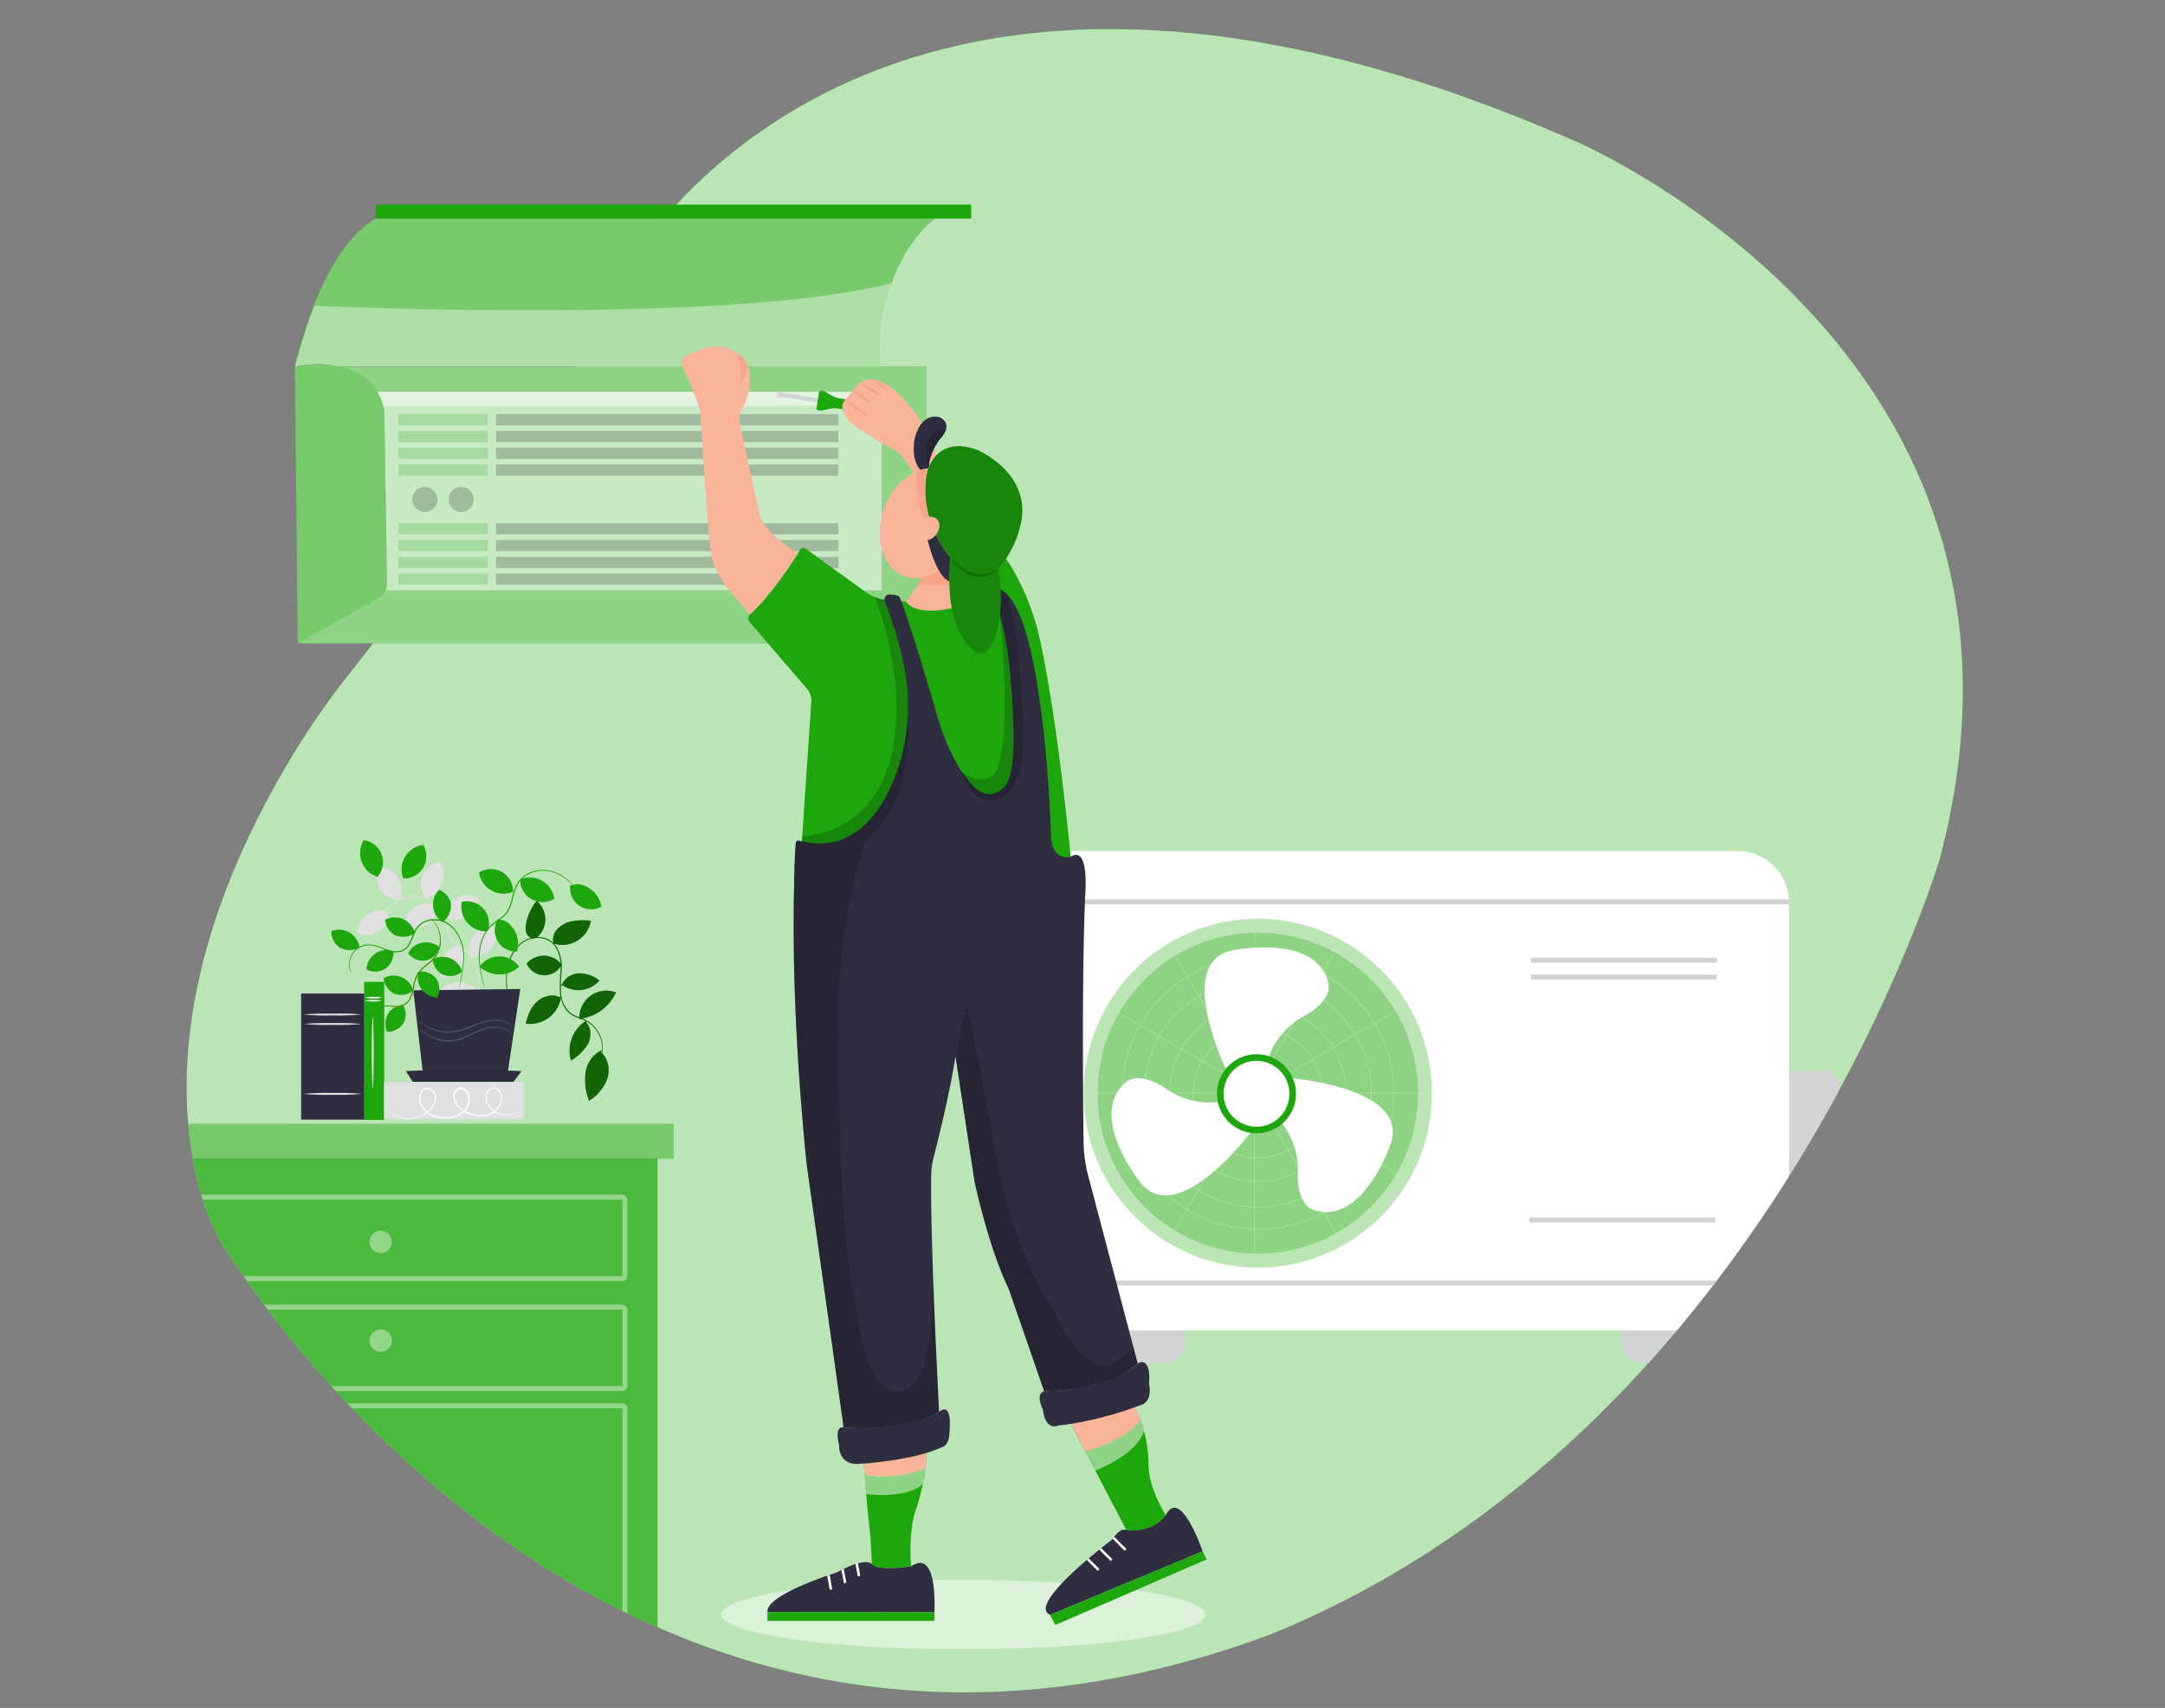 <svg id="b80e13d0-8a51-44cf-b7d6-3a39d2e0b213" data-name="Layer 1" xmlns="http://www.w3.org/2000/svg" xmlns:xlink="http://www.w3.org/1999/xlink" width="865.76" height="682.89" viewBox="0 0 865.76 682.89"><rect x="0" y="0" width="865.76" height="682.89" fill="#808080" stroke="none"/><defs><clipPath id="fea183e0-07c3-49bf-b1c2-26bb59e00ff7"><path id="bb6043a8-b0fc-4453-b0f6-9088deb52c77" data-name="SVGID" d="M508,653.52c199.94-81.32,267.65-310,267.65-310C829.91,139.28,628.13,55.64,628.13,55.64,337.43-71.08,245.2,116.17,245.2,116.17c-19.85,47.91-72.77,111.38-72.77,111.38l-34,43.44a310,310,0,0,0-20.35,29.26C43.75,421.65,87.34,494.71,87.34,494.71S237.2,754,508,653.52Z" fill="none"/></clipPath></defs><path id="e1b8fffb-17cf-49a9-bb2b-397bf38f2ba0" data-name="SVGID" d="M508,653.52c199.94-81.32,267.65-310,267.65-310C829.91,139.28,628.13,55.64,628.13,55.64,337.43-71.08,245.2,116.17,245.2,116.17c-19.85,47.91-72.77,111.38-72.77,111.38l-34,43.44a310,310,0,0,0-20.35,29.26C43.75,421.65,87.34,494.71,87.34,494.71S237.2,754,508,653.52Z" fill="#1ea70c"/><path id="ef8f6749-7f16-4174-b2bd-4bfd4b50bf95" data-name="SVGID" d="M508,653.52c199.94-81.32,267.65-310,267.65-310C829.91,139.28,628.13,55.64,628.13,55.64,337.43-71.08,245.2,116.17,245.2,116.17c-19.85,47.91-72.77,111.38-72.77,111.38l-34,43.44a310,310,0,0,0-20.35,29.26C43.75,421.65,87.34,494.71,87.34,494.71S237.2,754,508,653.52Z" fill="#fff" opacity="0.7"/><g clip-path="url(#fea183e0-07c3-49bf-b1c2-26bb59e00ff7)"><rect x="48.88" y="679.69" width="12.21" height="20.35" fill="#1ea70c"/><rect x="244.21" y="679.69" width="12.21" height="20.35" fill="#1ea70c"/><g opacity="0.4"><rect x="48.88" y="679.69" width="12.21" height="20.35" fill="#fff"/><rect x="244.21" y="679.69" width="12.21" height="20.35" fill="#fff"/></g><rect x="42.37" y="455.87" width="220.56" height="232.77" fill="#1ea70c"/><rect x="42.37" y="455.87" width="220.56" height="232.77" fill="#fff" opacity="0.2"/><rect x="54.58" y="478.66" width="195.33" height="32.56" rx="1.04" fill="none" stroke="#fff" stroke-miterlimit="10" stroke-width="2" opacity="0.4"/><rect x="54.58" y="522.61" width="195.33" height="32.56" rx="1.04" fill="none" stroke="#fff" stroke-miterlimit="10" stroke-width="2" opacity="0.4"/><rect x="54.58" y="562.09" width="195.33" height="103.36" rx="1.04" fill="none" stroke="#fff" stroke-miterlimit="10" stroke-width="2" opacity="0.4"/><circle cx="152.24" cy="536.04" r="4.48" fill="#fff" opacity="0.4"/><circle cx="152.24" cy="496.57" r="4.48" fill="#fff" opacity="0.4"/><path d="M150.81,368.78a.41.41,0,0,1,.09-.2l.28-.52a21.65,21.65,0,0,1,1.21-1.94,20.85,20.85,0,0,1,6.09-5.78,15.09,15.09,0,0,1,5.5-2,13.64,13.64,0,0,1,6.67.7,10.92,10.92,0,0,1,5.83,4.74c1.3,2.29,1.72,5,2.49,7.55a13.71,13.71,0,0,0,1.6,3.66,11,11,0,0,0,2.71,2.66c1,.76,2.09,1.43,3.06,2.22a13.85,13.85,0,0,1,2.44,2.69,16.41,16.41,0,0,1,2.53,6.23,21.51,21.51,0,0,1,.34,5.83,44.38,44.38,0,0,1-1.48,8.32c-.26,1-.48,1.7-.63,2.2a5.15,5.15,0,0,1-.24.76,5.4,5.4,0,0,1,.16-.78l.52-2.23a46.43,46.43,0,0,0,1.35-8.28,23.56,23.56,0,0,0-.38-5.75,16.67,16.67,0,0,0-2.53-6.09,12.94,12.94,0,0,0-2.43-2.58c-1-.77-2-1.44-3.06-2.21a11.16,11.16,0,0,1-2.8-2.85,14,14,0,0,1-1.66-3.73c-.78-2.61-1.22-5.27-2.43-7.46a10.5,10.5,0,0,0-5.47-4.5,13.2,13.2,0,0,0-6.47-.71,14.76,14.76,0,0,0-5.38,1.91,21.18,21.18,0,0,0-6.09,5.61c-.6.79-1,1.44-1.31,1.88C151.16,368.34,151,368.56,150.81,368.78Z" fill="#e0e0e0"/><path d="M184.43,378.21c-.71-.66-1.05-.21-2,0a5.85,5.85,0,0,0-2.57,1.29,10.81,10.81,0,0,0-3.51,11.35,8.44,8.44,0,0,0,7.75-12.69" fill="#e0e0e0"/><path d="M155.35,365c-.36-.9-.86-.64-1.8-.89a5.81,5.81,0,0,0-2.87,0,10.83,10.83,0,0,0-8.05,8.74,8.44,8.44,0,0,0,12.46-8.11" fill="#e0e0e0"/><path d="M190.84,396.11a9.75,9.75,0,0,0-13.75-1,9.85,9.85,0,0,0-1.59,1.76,12.17,12.17,0,0,0,7.95,3.13,12.48,12.48,0,0,0,8-3.24" fill="#e0e0e0"/><path d="M188.45,382.74a9.89,9.89,0,0,0,10-11.79,8.86,8.86,0,0,0-10.3,11.69" fill="#e0e0e0"/><path d="M178.22,367A9.87,9.87,0,0,0,191,361.34a9.24,9.24,0,0,0,.56-2.14,8.87,8.87,0,0,0-13.6,7.6" fill="#e0e0e0"/><path d="M174.78,361.87A9.89,9.89,0,0,0,162,367.55a10.44,10.44,0,0,0-.56,2.13,8.88,8.88,0,0,0,13.62-7.6" fill="#e0e0e0"/><path d="M170.69,359.11A9.86,9.86,0,0,0,176,344.59a8.87,8.87,0,0,0-5.57,14.54" fill="#e0e0e0"/><path d="M160.21,359.61A9.87,9.87,0,0,0,154.29,347a9.62,9.62,0,0,0-2.18-.52,8.88,8.88,0,0,0,7.87,13.4" fill="#e0e0e0"/><polyline points="202.47 432.54 208.05 395.42 165.26 395.96 169.47 432.06" fill="#2f2e41"/><path d="M184,389a7.31,7.31,0,0,1-7.11.6,7.69,7.69,0,0,1-3.89-6.09,8.79,8.79,0,0,1,7.1-.37,8.68,8.68,0,0,1,4.72,5.29" fill="#1ea70c"/><path d="M164.43,396.56a7.29,7.29,0,0,1-7.1.6,7.71,7.71,0,0,1-3.89-6.09,8.21,8.21,0,0,1,11.14,3.27,7.94,7.94,0,0,1,.66,1.6" fill="#1ea70c"/><path d="M175.42,379.7a7.29,7.29,0,0,1-5.61,4.41,7.67,7.67,0,0,1-6.62-3,8.21,8.21,0,0,1,12.57-2.39" fill="#1ea70c"/><path d="M168.28,388.44a7.31,7.31,0,0,1,6.38,3.15,7.7,7.7,0,0,1,.15,7.31,8.68,8.68,0,0,1-6.25-3.36,8.56,8.56,0,0,1-1.31-7" fill="#1ea70c"/><path d="M161.38,402.23a7.28,7.28,0,0,1-.17,7.12,7.68,7.68,0,0,1-6.53,3.2,8.75,8.75,0,0,1,.41-7.08c1.13-2.05,3.15-3.06,5.7-3.66" fill="#1ea70c"/><path d="M150,403.86a4.82,4.82,0,0,1,1.69-1.09,7.28,7.28,0,0,1,2.31-.4,27.94,27.94,0,0,1,3.17.18,9.3,9.3,0,0,0,3.89-.32,6,6,0,0,0,3.22-3.15,17.35,17.35,0,0,0,1.39-4.74,13.85,13.85,0,0,1,1.65-4.87,17.54,17.54,0,0,1,3.65-3.65,17.23,17.23,0,0,0,3.47-3.51,11.59,11.59,0,0,0,1.72-8.05,11.4,11.4,0,0,0-2.13-5.17,9.14,9.14,0,0,0-1-1.12,2.23,2.23,0,0,0-.4-.35,2.72,2.72,0,0,0,.34.42,11,11,0,0,1,2.88,6.28,11.4,11.4,0,0,1-1.78,7.77,17.49,17.49,0,0,1-3.41,3.41,17.78,17.78,0,0,0-3.72,3.78,14,14,0,0,0-1.7,5,17.32,17.32,0,0,1-1.32,4.62,5.57,5.57,0,0,1-3,2.94,9.09,9.09,0,0,1-3.74.37,26.1,26.1,0,0,0-3.19-.13,7.72,7.72,0,0,0-2.37.5,4,4,0,0,0-1.28.84,1.93,1.93,0,0,0-.27.3C150,403.81,150,403.85,150,403.86Z" fill="#ff725e"/><path d="M150,403.86a4.82,4.82,0,0,1,1.69-1.09,7.28,7.28,0,0,1,2.31-.4,27.94,27.94,0,0,1,3.17.18,9.3,9.3,0,0,0,3.89-.32,6,6,0,0,0,3.22-3.15,17.35,17.35,0,0,0,1.39-4.74,13.85,13.85,0,0,1,1.65-4.87,17.54,17.54,0,0,1,3.65-3.65,17.23,17.23,0,0,0,3.47-3.51,11.59,11.59,0,0,0,1.72-8.05,11.4,11.4,0,0,0-2.13-5.17,9.14,9.14,0,0,0-1-1.12,2.23,2.23,0,0,0-.4-.35,2.72,2.72,0,0,0,.34.42,11,11,0,0,1,2.88,6.28,11.4,11.4,0,0,1-1.78,7.77,17.49,17.49,0,0,1-3.41,3.41,17.78,17.78,0,0,0-3.72,3.78,14,14,0,0,0-1.7,5,17.32,17.32,0,0,1-1.32,4.62,5.57,5.57,0,0,1-3,2.94,9.09,9.09,0,0,1-3.74.37,26.1,26.1,0,0,0-3.19-.13,7.72,7.72,0,0,0-2.37.5,4,4,0,0,0-1.28.84,1.93,1.93,0,0,0-.27.3C150,403.81,150,403.85,150,403.86Z" fill="#1ea70c"/><path d="M231.7,407.44a10.82,10.82,0,0,1,14.62-10.66,18.1,18.1,0,0,1-14.27,10.54" fill="#1ea70c"/><path d="M234.53,408.94c2.09,2.3,2,6,.46,8.72a19.67,19.67,0,0,1-6.66,6.39,14.08,14.08,0,0,1,6.09-15.95" fill="#1ea70c"/><path d="M224.39,398.16a12.49,12.49,0,0,1-13.67,11.19c-.18,0-.35,0-.53-.06.82-3.36,2.16-6.76,4.76-9s6.7-3.13,9.58-1.22" fill="#1ea70c"/><path d="M224.45,394.72c.53-3.06,3.55-5.27,6.64-5.56a12.79,12.79,0,0,1,8.64,2.89,11.23,11.23,0,0,1-15.3,1.52" fill="#1ea70c"/><path d="M240.4,420.78c2.93,2.5,3.65,7,2.43,10.64a17.79,17.79,0,0,1-7.3,8.73,23.2,23.2,0,0,1-1.37-11.31,11.89,11.89,0,0,1,6.44-9" fill="#1ea70c"/><path d="M224.93,386.14a9,9,0,0,0-12.53-2.47,9.35,9.35,0,0,0-1.82,1.62,7.79,7.79,0,0,0,14.08.37" fill="#1ea70c"/><path d="M221.33,377.3A11.74,11.74,0,0,0,236,369.5a12.4,12.4,0,0,0,.32-1.37,26.57,26.57,0,0,0-7.07.1,11.44,11.44,0,0,0-6.26,3.08,6.21,6.21,0,0,0-1.64,6" fill="#1ea70c"/><path d="M214.54,375a9.6,9.6,0,0,0,1.35-13.51,9.32,9.32,0,0,0-1.29-1.3,20,20,0,0,0-4.19,8.95,7.51,7.51,0,0,0,0,3.65,3.49,3.49,0,0,0,2.59,2.44" fill="#1ea70c"/><path d="M202.8,396.54a1,1,0,0,0,0-.25v-.7c0-.61-.1-1.53-.13-2.71a24.34,24.34,0,0,1,1.6-9.74,14.84,14.84,0,0,1,3.87-5.48,10.46,10.46,0,0,1,7.12-2.62,8.8,8.8,0,0,1,4,1,7.92,7.92,0,0,1,3.09,3,15.87,15.87,0,0,1,1.8,8.94,64.16,64.16,0,0,0-.2,9.4,14.37,14.37,0,0,0,1.21,4.36,9.13,9.13,0,0,0,2.59,3.46,13.17,13.17,0,0,0,3.65,1.88,19.06,19.06,0,0,1,3.52,1.56,12.46,12.46,0,0,1,4.53,4.94,11.79,11.79,0,0,1,1.32,5.42,12.9,12.9,0,0,1-.69,4.18,15.9,15.9,0,0,1-1.62,3.25l.16-.18c.09-.13.25-.32.42-.57a12.94,12.94,0,0,0,1.22-2.44A12.76,12.76,0,0,0,241,419a11.91,11.91,0,0,0-1.28-5.56,12.72,12.72,0,0,0-4.61-5.12c-2.12-1.41-4.87-1.77-7.07-3.46a11,11,0,0,1-3.65-7.53,64.76,64.76,0,0,1,.22-9.34,16.31,16.31,0,0,0-1.89-9.19,8.41,8.41,0,0,0-3.28-3.12,9.46,9.46,0,0,0-4.21-1,10.85,10.85,0,0,0-7.38,2.76,15.17,15.17,0,0,0-4,5.66,20.48,20.48,0,0,0-1.35,5.55,31.18,31.18,0,0,0-.12,4.32,23,23,0,0,0,.2,2.7,5,5,0,0,0,.1.71Z" fill="#1ea70c"/><g opacity="0.4"><path d="M231.7,407.44a10.82,10.82,0,0,1,14.62-10.66,18.1,18.1,0,0,1-14.27,10.54"/></g><g opacity="0.4"><path d="M234.53,408.94c2.09,2.3,2,6,.46,8.72a19.67,19.67,0,0,1-6.66,6.39,14.08,14.08,0,0,1,6.09-15.95"/></g><g opacity="0.4"><path d="M224.39,398.16a12.49,12.49,0,0,1-13.67,11.19c-.18,0-.35,0-.53-.06.82-3.36,2.16-6.76,4.76-9s6.7-3.13,9.58-1.22"/></g><g opacity="0.4"><path d="M224.45,394.72c.53-3.06,3.55-5.27,6.64-5.56a12.79,12.79,0,0,1,8.64,2.89,11.23,11.23,0,0,1-15.3,1.52"/></g><g opacity="0.4"><path d="M240.4,420.78c2.93,2.5,3.65,7,2.43,10.64a17.79,17.79,0,0,1-7.3,8.73,23.2,23.2,0,0,1-1.37-11.31,11.89,11.89,0,0,1,6.44-9"/></g><g opacity="0.4"><path d="M224.93,386.14a9,9,0,0,0-12.53-2.47,9.35,9.35,0,0,0-1.82,1.62,7.79,7.79,0,0,0,14.08.37"/></g><g opacity="0.4"><path d="M221.33,377.3A11.74,11.74,0,0,0,236,369.5a12.4,12.4,0,0,0,.32-1.37,26.57,26.57,0,0,0-7.07.1,11.44,11.44,0,0,0-6.26,3.08,6.21,6.21,0,0,0-1.64,6"/></g><g opacity="0.4"><path d="M214.54,375a9.6,9.6,0,0,0,1.35-13.51,9.32,9.32,0,0,0-1.29-1.3,20,20,0,0,0-4.19,8.95,7.51,7.51,0,0,0,0,3.65,3.49,3.49,0,0,0,2.59,2.44"/></g><g opacity="0.3"><path d="M202.8,396.54a1,1,0,0,0,0-.25v-.7c0-.61-.1-1.53-.13-2.71a24.34,24.34,0,0,1,1.6-9.74,14.84,14.84,0,0,1,3.87-5.48,10.46,10.46,0,0,1,7.12-2.62,8.8,8.8,0,0,1,4,1,7.92,7.92,0,0,1,3.09,3,15.87,15.87,0,0,1,1.8,8.94,64.16,64.16,0,0,0-.2,9.4,14.37,14.37,0,0,0,1.21,4.36,9.13,9.13,0,0,0,2.59,3.46,13.17,13.17,0,0,0,3.65,1.88,19.06,19.06,0,0,1,3.52,1.56,12.46,12.46,0,0,1,4.53,4.94,11.79,11.79,0,0,1,1.32,5.42,12.9,12.9,0,0,1-.69,4.18,15.9,15.9,0,0,1-1.62,3.25l.16-.18c.09-.13.25-.32.42-.57a12.94,12.94,0,0,0,1.22-2.44A12.76,12.76,0,0,0,241,419a11.91,11.91,0,0,0-1.28-5.56,12.72,12.72,0,0,0-4.61-5.12c-2.12-1.41-4.87-1.77-7.07-3.46a11,11,0,0,1-3.65-7.53,64.76,64.76,0,0,1,.22-9.34,16.31,16.31,0,0,0-1.89-9.19,8.41,8.41,0,0,0-3.28-3.12,9.46,9.46,0,0,0-4.21-1,10.85,10.85,0,0,0-7.38,2.76,15.17,15.17,0,0,0-4,5.66,20.48,20.48,0,0,0-1.35,5.55,31.18,31.18,0,0,0-.12,4.32,23,23,0,0,0,.2,2.7,5,5,0,0,0,.1.71Z"/></g><path d="M140.49,388.89a8.88,8.88,0,0,1-.64-3.13,7.63,7.63,0,0,1,.84-3.66,7.71,7.71,0,0,1,6.24-4.11,8.89,8.89,0,0,1,3.07.36c2.1.55,4.17,1.74,6.65,2.23a7.65,7.65,0,0,0,3.86-.1,5.74,5.74,0,0,0,3.14-2.51c1.5-2.31,1.91-5.22,3.73-7.3a7.31,7.31,0,0,1,3.37-2.22,9.77,9.77,0,0,1,3.95-.4,10.13,10.13,0,0,1,6.57,3.42,15.35,15.35,0,0,1,3.26,6,18.32,18.32,0,0,1,.73,6,64.4,64.4,0,0,1-1.11,8.75c-.17,1-.31,1.79-.42,2.36l-.08.62v.22l.06-.21a3.06,3.06,0,0,1,.13-.61c.13-.58.28-1.36.5-2.35a58.93,58.93,0,0,0,1.22-8.77,18.18,18.18,0,0,0-.68-6.09,15.87,15.87,0,0,0-3.31-6.22,12,12,0,0,0-3-2.44,10.37,10.37,0,0,0-8-.77,7.72,7.72,0,0,0-3.58,2.36c-1.91,2.28-2.33,5.21-3.75,7.41a5.41,5.41,0,0,1-2.9,2.34,7.56,7.56,0,0,1-3.66.1c-2.43-.46-4.47-1.63-6.62-2.19a8.93,8.93,0,0,0-3.21-.34,7.76,7.76,0,0,0-7.23,8.08,7.81,7.81,0,0,0,.46,2.44A4.24,4.24,0,0,0,140.49,388.89Z" fill="#1ea70c"/><path d="M165.51,373.36a8.26,8.26,0,0,1-7.62.5,7.69,7.69,0,0,1-3.89-6.09,8.73,8.73,0,0,1,7.09-.36,8.63,8.63,0,0,1,4.72,5.28" fill="#1ea70c"/><path d="M157.4,380.71a8.29,8.29,0,0,1-3.53,6.79,7.73,7.73,0,0,1-7.31.12,8.14,8.14,0,0,1,10.34-7.47" fill="#1ea70c"/><path d="M143.33,379.08a8.31,8.31,0,0,1-7.65-.3,7.76,7.76,0,0,1-3.2-6.49,8.73,8.73,0,0,1,7.09.4,8.63,8.63,0,0,1,4.13,5.69" fill="#1ea70c"/><path d="M177.34,368.49a8.71,8.71,0,0,0,3-7.17,7.68,7.68,0,0,0-4.71-5.53,8.21,8.21,0,0,0-.14,11.61,8.1,8.1,0,0,0,1.36,1.12" fill="#1ea70c"/><path d="M232.3,358.41a.82.82,0,0,0-.09-.19c-.07-.14-.17-.31-.28-.53-.27-.45-.67-1.12-1.22-1.93a21,21,0,0,0-6.09-5.79,14.93,14.93,0,0,0-5.51-2,13.44,13.44,0,0,0-6.68.69,10.84,10.84,0,0,0-5.71,4.68c-1.32,2.29-1.73,5-2.5,7.55a13.8,13.8,0,0,1-1.59,3.65,11,11,0,0,1-2.72,2.67c-1,.76-2.08,1.44-3.06,2.23a13.22,13.22,0,0,0-2.43,2.69,16.42,16.42,0,0,0-2.55,6.21,22.07,22.07,0,0,0-.34,5.85,45.14,45.14,0,0,0,1.5,8.31c.25,1,.46,1.7.61,2.2a5.49,5.49,0,0,0,.25.77,4.26,4.26,0,0,0-.16-.79c-.13-.55-.3-1.29-.53-2.23a49.45,49.45,0,0,1-1.34-8.28,22.17,22.17,0,0,1,.39-5.75,16.27,16.27,0,0,1,2.5-6.09,12.49,12.49,0,0,1,2.43-2.6c.95-.77,2-1.44,3-2.2a11.64,11.64,0,0,0,2.82-2.78,13.72,13.72,0,0,0,1.66-3.73c.78-2.62,1.22-5.26,2.43-7.45A10.41,10.41,0,0,1,212.6,349a13.26,13.26,0,0,1,6.48-.72,14.68,14.68,0,0,1,5.37,1.93,20.84,20.84,0,0,1,6.15,5.6c.6.79,1,1.44,1.31,1.88A4.8,4.8,0,0,0,232.3,358.41Z" fill="#1ea70c"/><path d="M198.68,367.84c.71-.66,1-.21,2,0a5.85,5.85,0,0,1,2.59,1.25,10.84,10.84,0,0,1,3.51,11.37A8.46,8.46,0,0,1,199,367.77" fill="#1ea70c"/><path d="M227.75,354.6c.36-.9.87-.63,1.81-.89a5.77,5.77,0,0,1,2.86,0,10.84,10.84,0,0,1,8.06,8.83A8.44,8.44,0,0,1,228,354.42" fill="#1ea70c"/><path d="M192.31,385.76a9.74,9.74,0,0,1,13.74-1,9.64,9.64,0,0,1,1.58,1.74,12.05,12.05,0,0,1-8,3.13,12.2,12.2,0,0,1-8-3.24" fill="#1ea70c"/><path d="M194.66,372.37a9.89,9.89,0,0,1-10.17-9.6,10,10,0,0,1,.18-2.19A8.87,8.87,0,0,1,195,372.29" fill="#1ea70c"/><path d="M204.89,356.65a9.85,9.85,0,0,1-13.32-7.81,8.86,8.86,0,0,1,13.6,7.61" fill="#1ea70c"/><path d="M208.33,351.51a9.87,9.87,0,0,1,12.76,5.67,9.29,9.29,0,0,1,.56,2.13,8.86,8.86,0,0,1-13.6-7.6" fill="#1ea70c"/><path d="M150.7,350.46a9.9,9.9,0,0,1-5.26-14.52,8.87,8.87,0,0,1,5.61,14.54" fill="#1ea70c"/><path d="M161.18,351a9.88,9.88,0,0,1,5.92-12.66,10,10,0,0,1,2.16-.51,8.88,8.88,0,0,1-7.89,13.4" fill="#1ea70c"/><polygon points="208.59 428.24 205.32 432.54 165.04 432.54 162.3 428.24 208.59 428.24" fill="#2f2e41"/><path d="M163.19,428.21c0,.12,9.89.24,22.09.24s22.11-.12,22.11-.24-9.89-.25-22.11-.25S163.19,428.06,163.19,428.21Z" fill="#2f2e41"/><path d="M163.19,428.21c0,.12,9.89.24,22.09.24s22.11-.12,22.11-.24-9.89-.25-22.11-.25S163.19,428.06,163.19,428.21Z" opacity="0.2"/><path d="M167.71,411.07a1.31,1.31,0,0,0,.25.33,7.39,7.39,0,0,0,.82.86,15.16,15.16,0,0,0,3.65,2.5,15.45,15.45,0,0,0,10.14,1.29,23.66,23.66,0,0,0,3.92-1.29,71.34,71.34,0,0,1,7.24-3.11,12.54,12.54,0,0,1,6.28-.59,8.08,8.08,0,0,1,3.83,1.77,13.25,13.25,0,0,1,1.1,1.15,1.3,1.3,0,0,0-.19-.37,6.15,6.15,0,0,0-.78-.91,8.1,8.1,0,0,0-3.9-2,12.54,12.54,0,0,0-6.54.53c-2.37.72-4.75,2-7.31,3.07a22.51,22.51,0,0,1-3.84,1.29,14.69,14.69,0,0,1-3.74.34,16.05,16.05,0,0,1-6.16-1.48A19.59,19.59,0,0,1,167.71,411.07Z" fill="#455a64"/><path d="M167.32,407.93a1.76,1.76,0,0,0,.26.31c.29.29.58.55.89.81a16.7,16.7,0,0,0,3.73,2.31,17.4,17.4,0,0,0,10.18,1.26,27.53,27.53,0,0,0,4-1.14c2.65-1,5.09-2.07,7.43-2.73a14.85,14.85,0,0,1,6.32-.57,9.59,9.59,0,0,1,4,1.52,12.52,12.52,0,0,1,1.22,1,2,2,0,0,0-.26-.34,7.3,7.3,0,0,0-.87-.8,9.12,9.12,0,0,0-4.05-1.71,14.56,14.56,0,0,0-6.49.49c-2.38.64-4.87,1.74-7.47,2.69a24.23,24.23,0,0,1-3.91,1.12,16.8,16.8,0,0,1-3.75.28,18.19,18.19,0,0,1-6.22-1.38A21.43,21.43,0,0,1,167.32,407.93Z" fill="#455a64"/><rect x="145.6" y="392.56" width="8.06" height="55.21" fill="#1ea70c"/><path d="M152.67,400.11a17.8,17.8,0,0,1-6.9,0A17.06,17.06,0,0,1,152.67,400.11Z" fill="#fafafa"/><path d="M152.82,398.89a17.11,17.11,0,0,1-6.91,0A17.85,17.85,0,0,1,152.82,398.89Z" fill="#fafafa"/><path d="M149.07,435.09c-.2,0-.36-6.32-.36-14.12s.16-14.13.36-14.13.34,6.33.34,14.13S149.26,435.09,149.07,435.09Z" fill="#fafafa"/><rect x="153.56" y="432.74" width="55.93" height="14.75" fill="#e0e0e0"/><path d="M208.88,444a1.69,1.69,0,0,1-.29.17c-.21.1-.5.25-.9.42A15.08,15.08,0,0,1,204,445.7a9.25,9.25,0,0,1-5.92-.8,7.9,7.9,0,0,1-2.81-2.61,6.15,6.15,0,0,1-1-4.25,4.56,4.56,0,0,1,1-2.19,2.77,2.77,0,0,1,2.28-1.06,3.28,3.28,0,0,1,2.29,1.21,4.61,4.61,0,0,1,1,2.53,6.74,6.74,0,0,1-1.85,5.22,8.16,8.16,0,0,1-5.19,2.6,13.48,13.48,0,0,1-6-.77,10.94,10.94,0,0,1-5.26-3.66,5.91,5.91,0,0,1-1.22-3.18,4.23,4.23,0,0,1,1.14-3.31,2.58,2.58,0,0,1,1.7-.75,2.9,2.9,0,0,1,1.71.47,4.76,4.76,0,0,1,2,3,7,7,0,0,1-2.12,6.49,10.41,10.41,0,0,1-6.09,2.53,14.74,14.74,0,0,1-6.29-.63,8.73,8.73,0,0,1-4.78-3.81,6.6,6.6,0,0,1-.6-5.86,3,3,0,0,1,2.19-1.92,3.53,3.53,0,0,1,2.72.67,4.68,4.68,0,0,1,1.28,5,8.39,8.39,0,0,1-2.72,3.93,12,12,0,0,1-7.39,2.94,11.57,11.57,0,0,1-5.85-1.36,11.7,11.7,0,0,1-3.05-2.31,9.93,9.93,0,0,1-.65-.77,3,3,0,0,1-.2-.29,14.35,14.35,0,0,0,4,3.13,11.49,11.49,0,0,0,5.73,1.21,11.78,11.78,0,0,0,7.1-2.92,8.22,8.22,0,0,0,2.52-3.65,4.13,4.13,0,0,0-1.12-4.36,2.85,2.85,0,0,0-2.27-.55,2.41,2.41,0,0,0-1.76,1.57,6.1,6.1,0,0,0,.59,5.29,8.05,8.05,0,0,0,4.46,3.5,14.08,14.08,0,0,0,6,.59,9.72,9.72,0,0,0,5.68-2.36,6.36,6.36,0,0,0,1.93-5.83,4.11,4.11,0,0,0-1.68-2.54,2,2,0,0,0-2.63.16,3.48,3.48,0,0,0-.94,2.76,5.39,5.39,0,0,0,1.08,2.83,10.42,10.42,0,0,0,4.94,3.39,12.94,12.94,0,0,0,5.72.76,7.55,7.55,0,0,0,4.87-2.44,6.15,6.15,0,0,0,1.73-4.75,3.46,3.46,0,0,0-2.79-3.3,2.31,2.31,0,0,0-1.87.87,3.9,3.9,0,0,0-.89,1.93,5.79,5.79,0,0,0,.86,3.93,7.89,7.89,0,0,0,2.65,2.52,9.11,9.11,0,0,0,5.71.92,15.89,15.89,0,0,0,3.65-.92A11,11,0,0,1,208.88,444Z" fill="#fafafa"/><rect x="120.42" y="397.26" width="25.22" height="50.39" fill="#2f2e41"/><path d="M144.65,405.61A102.51,102.51,0,0,1,133,406a100.1,100.1,0,0,1-11.62-.35,95.86,95.86,0,0,1,11.62-.35A96,96,0,0,1,144.65,405.61Z" fill="#e0e0e0"/><path d="M144.45,409.41a94.67,94.67,0,0,1-11.42.36,92.76,92.76,0,0,1-11.43-.36,99.05,99.05,0,0,1,11.43-.34A101.24,101.24,0,0,1,144.45,409.41Z" fill="#e0e0e0"/><path d="M144.79,437.37a98.24,98.24,0,0,1-11.76.35,98.34,98.34,0,0,1-11.77-.35A102.7,102.7,0,0,1,133,437,102.59,102.59,0,0,1,144.79,437.37Z" fill="#e0e0e0"/><rect x="35.86" y="449.36" width="233.59" height="13.84" fill="#1ea70c"/><rect x="35.86" y="449.36" width="233.59" height="13.84" fill="#fff" opacity="0.4"/><path d="M430.4,527.44H474a0,0,0,0,1,0,0v9a8.6,8.6,0,0,1-8.6,8.6H439a8.6,8.6,0,0,1-8.6-8.6v-9A0,0,0,0,1,430.4,527.44Z" fill="#d1d3d4"/><path d="M706.74,428.13h23a5.92,5.92,0,0,1,5.92,5.92v65.87a5.92,5.92,0,0,1-5.92,5.92h-23a0,0,0,0,1,0,0V428.13A0,0,0,0,1,706.74,428.13Z" fill="#d1d3d4"/><path d="M648.32,527.24h43.58a0,0,0,0,1,0,0v9a8.6,8.6,0,0,1-8.6,8.6H656.92a8.6,8.6,0,0,1-8.6-8.6v-9A0,0,0,0,1,648.32,527.24Z" fill="#d1d3d4"/><path d="M715.46,360.87V511.44c0,.18,0,.36,0,.53a16.51,16.51,0,0,1-.15,2,20.58,20.58,0,0,1-20.43,18H424.47A20.58,20.58,0,0,1,404,514a14.71,14.71,0,0,1-.14-2,4.61,4.61,0,0,1,0-.53V360.87c0-.44,0-.88.05-1.31a20.58,20.58,0,0,1,20.54-19.28h270.4a20.58,20.58,0,0,1,20.54,19.28C715.45,360,715.46,360.43,715.46,360.87Z" fill="#fff"/><path d="M715.46,360.87v.69H403.88v-.69c0-.44,0-.88.05-1.31H715.41C715.45,360,715.46,360.43,715.46,360.87Z" fill="#d1d3d4"/><path d="M715.45,512a16.51,16.51,0,0,1-.15,2H404a14.71,14.71,0,0,1-.14-2Z" fill="#d1d3d4"/><rect x="612.21" y="382.92" width="74.36" height="2" fill="#d1d3d4"/><rect x="612.21" y="389.68" width="74.36" height="2" fill="#d1d3d4"/><rect x="611.6" y="486.78" width="74.36" height="2" fill="#d1d3d4"/><ellipse cx="502.99" cy="437.08" rx="69.64" ry="69.75" fill="#1ea70c" opacity="0.3"/><ellipse cx="502.99" cy="437.08" rx="64.07" ry="64.17" fill="#1ea70c" opacity="0.3"/><path d="M490.77,428.56s-22.71-45.86,3.86-48.86c0,0,31.63-6,36.46,12.95a7.72,7.72,0,0,1-.61,5.36c-1.13,2.19-3.52,5.17-8.56,7.95a31.4,31.4,0,0,0-9.23,7.44c-2.61,3.15-5.26,7.38-6.06,12.16l-11.14,4.29Z" fill="#fff"/><path d="M515.32,431s51,3.69,40.15,28.11c0,0-10.87,30.31-29.65,24.85a7.67,7.67,0,0,1-4.31-3.25c-1.32-2.08-2.67-5.65-2.51-11.4a31.54,31.54,0,0,0-1.73-11.73c-1.39-3.85-3.69-8.28-7.41-11.39l2-11.78Z" fill="#fff"/><path d="M500.22,452.6s-30.56,41-45.29,18.74c0,0-19.71-25.46-5-38.36a7.63,7.63,0,0,1,5.05-1.89c2.47,0,6.2.78,11,4A31.7,31.7,0,0,0,476.76,440c4,.89,9,1.33,13.59-.13l8.87,8Z" fill="#fff"/><g opacity="0.29"><ellipse cx="502.99" cy="437.08" rx="54.34" ry="54.43" fill="none" stroke="#fff" stroke-miterlimit="10" stroke-width="0.25"/><ellipse cx="502.99" cy="437.08" rx="45.46" ry="45.53" fill="none" stroke="#fff" stroke-miterlimit="10" stroke-width="0.25"/><ellipse cx="502.99" cy="437.08" rx="35.27" ry="35.32" fill="none" stroke="#fff" stroke-miterlimit="10" stroke-width="0.25"/><ellipse cx="502.99" cy="437.08" rx="25.81" ry="25.85" fill="none" stroke="#fff" stroke-miterlimit="10" stroke-width="0.25"/><line x1="447.45" y1="405.05" x2="558.33" y2="469.02" fill="none" stroke="#fff" stroke-miterlimit="10" stroke-width="0.25"/><line x1="469.72" y1="381.72" x2="534.27" y2="493.08" fill="none" stroke="#fff" stroke-miterlimit="10" stroke-width="0.25"/><line x1="501.62" y1="372.76" x2="501.62" y2="501.11" fill="none" stroke="#fff" stroke-miterlimit="10" stroke-width="0.25"/><line x1="438.92" y1="437.08" x2="567.84" y2="437.08" fill="none" stroke="#fff" stroke-miterlimit="10" stroke-width="0.25"/><line x1="447.15" y1="469.21" x2="557.96" y2="404.29" fill="none" stroke="#fff" stroke-miterlimit="10" stroke-width="0.25"/><line x1="533.52" y1="380.78" x2="469.72" y2="492.15" fill="none" stroke="#fff" stroke-miterlimit="10" stroke-width="0.25"/></g><circle cx="502.45" cy="437.32" r="15.81" fill="#1ea70c"/><circle cx="502.45" cy="437.32" r="13.17" fill="#fff"/></g><ellipse cx="385.23" cy="645.55" rx="96.76" ry="13.88" fill="#fff" opacity="0.48"/><polygon points="119.05 257.24 370.46 257.24 370.46 146.62 133.57 146.62 119.05 257.24" fill="#1ea70c"/><polygon points="119.05 257.24 370.46 257.24 370.46 146.62 133.57 146.62 119.05 257.24" fill="#fff" opacity="0.5"/><rect x="145.87" y="156.67" width="206.72" height="79.34" fill="#fff" opacity="0.5"/><rect x="145.87" y="156.67" width="206.72" height="5.59" fill="#fff" opacity="0.5"/><rect x="159.28" y="165.61" width="35.76" height="4.47" fill="#1ea70c" opacity="0.2"/><rect x="159.28" y="172.32" width="35.76" height="4.47" fill="#1ea70c" opacity="0.2"/><rect x="159.28" y="179.02" width="35.76" height="4.47" fill="#1ea70c" opacity="0.2"/><rect x="159.28" y="185.73" width="35.76" height="4.47" fill="#1ea70c" opacity="0.2"/><rect x="198.38" y="165.61" width="136.88" height="4.47" opacity="0.2"/><rect x="198.38" y="172.32" width="136.88" height="4.47" opacity="0.2"/><rect x="198.38" y="179.02" width="136.88" height="4.47" opacity="0.2"/><rect x="198.38" y="185.73" width="136.88" height="4.47" opacity="0.2"/><rect x="159.28" y="209.19" width="35.76" height="4.47" fill="#1ea70c" opacity="0.2"/><rect x="159.28" y="215.89" width="35.76" height="4.47" fill="#1ea70c" opacity="0.2"/><rect x="159.28" y="222.6" width="35.76" height="4.47" fill="#1ea70c" opacity="0.2"/><rect x="159.28" y="229.3" width="35.76" height="4.47" fill="#1ea70c" opacity="0.2"/><rect x="198.38" y="209.19" width="136.88" height="4.47" opacity="0.2"/><rect x="198.38" y="215.89" width="136.88" height="4.47" opacity="0.2"/><rect x="198.38" y="222.6" width="136.88" height="4.47" opacity="0.2"/><rect x="198.38" y="229.3" width="136.88" height="4.47" opacity="0.2"/><circle cx="169.89" cy="199.69" r="5.03" opacity="0.2"/><circle cx="184.42" cy="199.69" r="5.03" opacity="0.2"/><path d="M373.82,87.39s-23.72,16.71-21.92,59.2l-218.32,0s-3.36-2.24-15.65,0c0,0,10.06-46.93,32.41-59.23Z" fill="#1ea70c"/><path d="M373.82,87.39s-23.72,16.71-21.92,59.2l-218.32,0s-3.36-2.24-15.65,0c0,0,10.06-46.93,32.41-59.23Z" fill="#fff" opacity="0.4"/><rect x="150.34" y="81.81" width="238.01" height="5.59" fill="#1ea70c"/><path d="M117.93,146.62s4.55-16.35,7.86-24.38c0,0,165.33,7.89,230.7-9a103.14,103.14,0,0,0-4.59,33.36l-218.32,0S129.11,144.38,117.93,146.62Z" fill="#fff" opacity="0.4"/><path d="M117.93,146.62s31.29-6.71,35.76,17.87l1.05,68.59a6.8,6.8,0,0,1-3.46,6l-32.23,18.13Z" fill="#1ea70c"/><path d="M117.93,146.62s31.29-6.71,35.76,17.87l1.05,68.59a6.8,6.8,0,0,1-3.46,6l-32.23,18.13Z" fill="#fff" opacity="0.4"/><rect x="313.27" y="158.48" width="17.6" height="1.68" transform="translate(27.58 -46.57) rotate(8.64)" fill="#d1d3d4"/><polygon points="313.24 158.82 310.87 158.8 311.24 156.4 313.49 157.17 313.24 158.82" fill="#d1d3d4"/><path d="M347.91,161.15l-12-1.83a9.32,9.32,0,0,1-3.25-1.13l-2.92-1.67a1.06,1.06,0,0,0-.34-.12l-1.11-.17a.68.68,0,0,0-.77.57l-1,6.45a.68.68,0,0,0,.57.77l1.06.16a.82.82,0,0,0,.35,0l3.36-.73a9.48,9.48,0,0,1,3.4-.11l12.05,1.83a2,2,0,0,0,2.31-1.7h0A2,2,0,0,0,347.91,161.15Z" fill="#1ea70c"/><path d="M466.19,605.78c-5,7.36-15.68,6.17-15.68,6.17v0L438,588l-4-7.67-6.54-12.54,24.23-7.6a21.8,21.8,0,0,1,4.36,7.28,39.66,39.66,0,0,1,1.46,4.61,62.14,62.14,0,0,1,1.78,12.1C458.83,594.62,466.19,605.78,466.19,605.78Z" fill="#1ea70c"/><path d="M427.48,567.77,434,580.31s17-4.27,22.14-12.9a22.37,22.37,0,0,0-4.38-7.24Z" fill="#f9b499"/><path d="M401.17,221.85a65,65,0,0,1,4.69,7.32A98.24,98.24,0,0,1,416,256.38c7.26,33.41,12.26,87.38,12.26,87.38l-107.77-4.91,3.94-58.26a7.19,7.19,0,0,0-1.56-5l-23.2-27a2.13,2.13,0,0,1,.23-2.9c7.8-7.06,17.53-21.32,20-25.92a1.45,1.45,0,0,1,2.13-.48L346.6,237c5.69,4.12,15.7,3.43,15.7,3.43s3.73-3.24,7.07-11.48l23-11Z" fill="#1ea70c"/><path d="M454.92,545.08c-11.18,11.46-37.37,11.19-37.37,11.19l-14.18-40.93c-8.19-16.91-13.65-42.84-13.65-42.84l-7.64-50.2c-2,13.58-6.93,33.49-8.81,40.82a27.43,27.43,0,0,0-.86,6.24c-.25,10.28.27,28.9.94,46.93.94,24.61,2.18,48.17,2.18,48.17-13.37,8.72-38.19,6.26-38.19,6.26-2.46-18-14.75-105-14.75-105-4.5-44.52-5.37-78.4-5.2-100.38,0-.4,0-.8,0-1.2,0-3.57.09-6.82.17-9.73q0-.5,0-1c0-.14,0-.27,0-.4,0-.45,0-.89,0-1.31,0-1.2.08-2.34.12-3.41l0-.71a1.09,1.09,0,0,1,0-.18c0-.64.05-1.25.07-1.84,0-.12,0-.24,0-.36,0-.69.07-1.35.1-2l0-.62c0-.58.07-1.14.1-1.65.1-1.75.2-3,.27-3.91a1,1,0,0,1,1.28-.9c.34.09.68.18,1,.25,19.21,4.53,30.16-9.18,36.16-22.73.49-1.11,1-2.23,1.39-3.35.21-.54.41-1.08.6-1.63s.3-.83.44-1.24l.27-.8c.11-.33.21-.65.31-1s.15-.51.23-.76c.13-.44.26-.87.37-1.31.33-1.14.62-2.28.88-3.43.14-.59.27-1.18.39-1.76.24-1.15.45-2.3.62-3.46.1-.56.18-1.12.25-1.69a.25.25,0,0,0,0-.08c.08-.5.14-1,.19-1.5,0-.16,0-.31.05-.47q.11-.77.15-1.53c.12-1.16.19-2.31.24-3.47a82.8,82.8,0,0,0-1.4-19.34,147.44,147.44,0,0,0-7.77-26.3,2.21,2.21,0,0,1-.16-.82,2,2,0,0,1,2-2,17.29,17.29,0,0,1,2.56.29A2,2,0,0,1,360,239.3c3.74,9.1,13.91,43.8,13.91,43.8,3.53,13.24,7.95,21.31,10.67,25.38a28.58,28.58,0,0,0,2.49,3.28c8.44,11.59,15.12,2.16,15.12,2.16,4.7-6.28,2.75-30,2.75-30-1-25.71-5.12-38-5.12-38a66.86,66.86,0,0,0,.29-10.23c17.74,8.46,20.2,98.78,20.2,98.78.54,10.09,7.78,8.13,7.78,8.13,7.79-5,5.85,15.6,5.85,15.6-1.3,31.86-.86,80.11-.63,98.17a57.53,57.53,0,0,0,1.91,14l18.2,68.92Z" fill="#2f2e41"/><path d="M363.25,286.15a76.21,76.21,0,0,1-6.38,27.53c-6,13.55-17,27.24-36.22,22.71l0-.43.11-1.62c33.19-2.55,36.6-36.71,36.6-36.71,4.85-29.64-7.35-58.24-7.67-59a11.67,11.67,0,0,0,4.19,1.1h0a2.17,2.17,0,0,0,.16.82,147.62,147.62,0,0,1,7.77,26.31A83.17,83.17,0,0,1,363.25,286.15Z" opacity="0.2"/><path d="M375.53,564.46c-13.37,8.72-38.19,6.26-38.19,6.26-2.46-18-14.75-105-14.75-105-4.5-44.52-5.37-78.4-5.2-100.38,0-.4,0-.8,0-1.2,0-3.57.09-6.82.17-9.73q0-.5,0-1c0-.14,0-.27,0-.4,0-.45,0-.88,0-1.31,0-1.2.08-2.34.12-3.41l0-.71a1.09,1.09,0,0,1,0-.18c0-.64.05-1.26.07-1.84,0-.12,0-.24,0-.36,0-.7.06-1.35.1-2l0-.62c0-.58.07-1.14.1-1.65.1-1.74.2-3,.26-3.91a1,1,0,0,1,1.3-.9c.34.1.68.18,1,.25,19.21,4.53,30.16-9.18,36.16-22.73.49-1.11,1-2.23,1.39-3.35.21-.54.41-1.08.6-1.63s.3-.82.44-1.24l.27-.8c.1-.32.2-.65.31-1s.15-.51.23-.76c.13-.43.25-.87.37-1.31.32-1.13.61-2.28.88-3.43.14-.59.27-1.18.39-1.76.23-1.15.44-2.3.62-3.46.09-.56.17-1.12.25-1.69a.25.25,0,0,0,0-.08c.07-.5.13-1,.19-1.5,0-.16,0-.31.05-.47q.09-.77.15-1.53c.11-1.15.18-2.31.24-3.47,1.34,27.83-6.95,42.14-16.79,49.41-3,8.56-10.11,32.16-11.25,70.26,0,0,0,86.27,6.77,114,0,0,4.13,38.57,17.08,36.51,0,0,14.13,3.82,13.84-40.34l.45.27C374.29,540.9,375.53,564.46,375.53,564.46Z" opacity="0.2"/><path d="M454.93,545.08c-11.19,11.47-37.38,11.19-37.38,11.19l-14.18-40.92c-8.19-16.92-13.65-42.85-13.65-42.85l-7.64-50.2,4.66-20.53,14.43,73.91s5.3,25.62,20,48c0,0,11.2,27.38,24.14,21.79l8.06-6.2Z" opacity="0.2"/><path d="M370.37,581v0a49.69,49.69,0,0,1-.35,6.08v0c-.25,2.19-.61,4.33-1,6.34a90.71,90.71,0,0,1-3.32,11.91c-2.47,9.07-1.37,20.89-1.37,20.89-13.74,2.2-15.67-.83-15.67-.83l-.55-10.71c-.78-6.9-1.35-12.66-1.75-17.31-.27-3.16-.47-5.81-.62-8v0c-.12-1.77-.2-3.19-.26-4.27l.77-.06.5,0,.55,0,.58-.06a136.38,136.38,0,0,0,16.73-2.49l.23-.05C366.7,582,368.57,581.49,370.37,581Z" fill="#1ea70c"/><path d="M373.64,644.65l-66.7-.1c-.85-5.29,16-11.83,23.84-14.55l1-.34,2-.66a10.07,10.07,0,0,0,1.66-.7l1.14-.6c.32-.17.63-.33.93-.47a32.81,32.81,0,0,1,4.68-1.92l1-.29c4.49-1.17,5.53.39,5.53.39s1.93,3,15.67.83C375.29,618.82,373.64,644.65,373.64,644.65Z" fill="#2f2e41"/><path d="M370.37,581a50.35,50.35,0,0,1-.35,6.12c-12.4,5-22.2,2.87-24.31,2.31-.12-1.77-.2-3.19-.26-4.27l.77-.06.5,0,.55,0,.58-.06c1.5-.15,4.43-.54,16.73-2.49l.23-.05C366.71,582,368.59,581.51,370.37,581Z" fill="#f9b499"/><polygon points="373.63 648.09 306.88 648.09 306.94 644.55 373.63 644.66 373.63 648.09" fill="#1ea70c"/><path d="M480.92,620.26l-61,25.42c-6.14-2.69,5.38-14,14.72-22l.77-.64c1.51-1.27,2.94-2.45,4.21-3.47l.78-.63c2.66-2.12,4.46-3.46,4.46-3.46l.15-.22c.2-.3.39-.58.59-.83,2.95-3.93,4.75-2.69,4.94-2.54v0s10.69,1.19,15.68-6.17C472.13,594.37,480.92,620.26,480.92,620.26Z" fill="#2f2e41"/><polygon points="419.88 645.69 422.02 649.72 482.54 623.5 480.92 620.26 419.88 645.69" fill="#1ea70c"/><path d="M439.7,627.39l-.71.71-4.39-4.38.77-.64Z" fill="#fff"/><path d="M444.85,623.45l-.71.71-4.56-4.55.78-.63Z" fill="#fff"/><path d="M450.48,619.37l-.71.71L445,615.3c.2-.3.39-.58.59-.83Z" fill="#fff"/><path d="M332.79,635.44l-1,.18-1-5.62,1-.34Z" fill="#fff"/><path d="M338.47,632.83l-1,.18-1-5.31c.32-.17.63-.33.93-.47Z" fill="#fff"/><path d="M344,630.07l-1,.18-.9-4.94,1-.29Z" fill="#fff"/><path d="M370,587.06v0c-.25,2.19-.61,4.33-1,6.34-6.73,5.75-20.18,4.28-22.66,3.95-.27-3.16-.47-5.81-.62-8A40.75,40.75,0,0,0,370,587.06Z" fill="#fff" opacity="0.5"/><path d="M404.44,315.6a9.7,9.7,0,0,1-11.5,3.89c-6.53-2.56-8.5-11-8.5-11l.11,0,0,0a28.28,28.28,0,0,0,2.47,3.26c8.44,11.58,15.12,2.15,15.12,2.15,4.7-6.28,2.75-30,2.75-30-1-25.71-5.12-38-5.12-38,.1-4.07.29-10.22.29-10.22a6.47,6.47,0,0,1,2.43,2c4.4,8.8,6.11,44,6.11,44C410.65,301.25,407.59,310.9,404.44,315.6Z" opacity="0.2"/><path d="M402.16,313.92s-6.68,9.43-15.12-2.15a28.28,28.28,0,0,1-2.47-3.26c.45.34,9.64,7.36,14.1-.83,0,0,6.22-11.52,1.12-61.78,0,0,4.13,12.27,5.12,38C404.91,283.88,406.86,307.64,402.16,313.92Z" opacity="0.2"/><path d="M319.08,221.19c-10.68,17-19.17,24.51-19.17,24.51l-5.58-6.56a45.06,45.06,0,0,1-8.87-13.31,12.65,12.65,0,0,1-.83-3c-1.93-12.76-4.61-58.43-4.61-58.43a150.65,150.65,0,0,0-6.31-16.24c-3.62-5.83,3.89-7.28,3.89-7.28,8-3.95,13.61-2.19,17.06.24a15.37,15.37,0,0,1,2.51,2.23,10.06,10.06,0,0,1,1.84,2.93,8.8,8.8,0,0,1,.58,1.91,22.46,22.46,0,0,1-2.79,15,8.82,8.82,0,0,0-1,6.24l8,36.42C305.73,213.43,319.08,221.19,319.08,221.19Z" fill="#f9b499"/><path d="M299,146.32c-1.41,6.68-3.23,7.21-3.23,7.21a20.52,20.52,0,0,0-1.12-12.37,15.37,15.37,0,0,1,2.51,2.23A10.06,10.06,0,0,1,299,146.32Z" fill="#f7a48b"/><path d="M338.14,159.7s-4.43,3.54,3.19,10.19a149.19,149.19,0,0,0,16.3,10,10.36,10.36,0,0,1,3.83,3.37L369,194.32l7.18-6-4.5-14.09-2.55-4.51s-15.91-25.86-26.3-15.7Z" fill="#f9b499"/><path d="M338.14,159.7a32.92,32.92,0,0,1,5.15,3.34,33.56,33.56,0,0,1,4.55,4.14,33.55,33.55,0,0,1-5.16-3.35A34,34,0,0,1,338.14,159.7Z" fill="#f7a48b"/><path d="M341.35,156.31a17.42,17.42,0,0,1,6.92,4.57,15.55,15.55,0,0,1-3.74-1.86A16,16,0,0,1,341.35,156.31Z" fill="#f7a48b"/><path d="M343.79,152.93a25.07,25.07,0,0,1,8.46,5.33,22.49,22.49,0,0,1-4.5-2.24A23,23,0,0,1,343.79,152.93Z" fill="#f7a48b"/><path d="M349.77,151.68a10.88,10.88,0,0,1,5,4.19,9.46,9.46,0,0,1-2.82-1.71A9.82,9.82,0,0,1,349.77,151.68Z" fill="#f7a48b"/><path d="M378,172.56a10.12,10.12,0,0,1-1.55,2.38,21.4,21.4,0,0,0-2.68,3.92c-1.13,2.18-2.42,5.27-2.16,7.51,0,0-.51,1.34-1,3.1,0,0-5.59-1.16-5.19-11.12a16.29,16.29,0,0,1,1.93-7.24c1.48-2.61,4-5.29,8.26-4.32C375.55,166.79,379.92,168.3,378,172.56Z" fill="#2f2e41"/><path d="M378,172.56a10.12,10.12,0,0,1-1.55,2.38,21.4,21.4,0,0,0-2.68,3.92c-1.13,2.18-2.42,5.27-2.16,7.51,0,0-2.61-1.43-.45-9.86C371.13,176.51,373.08,169.66,378,172.56Z" opacity="0.2"/><path d="M369.37,228.92a37.87,37.87,0,0,1-7.07,11.48s2.65,6.19,18.85,2.65l-.89-10.6s-2.94,0-5.59-6.18Z" fill="#f9b499"/><path d="M408.08,198.34c-20-12.5-32.72-9.15-37.87-6.65.08-.73.19-1.47.34-2.22,0,0,2.94-15.9,20-9.72C390.57,179.75,404.69,185.51,408.08,198.34Z" fill="#fff" opacity="0.5"/><path d="M369.81,226.62a19.92,19.92,0,0,1-2.79,7.23l22.43.14-6.36-4.57Z" fill="#f7a48b"/><ellipse cx="369.39" cy="209.27" rx="22.53" ry="16.89" transform="translate(49.42 488.32) rotate(-70.63)" fill="#f9b499"/><path d="M370.94,215.87s3.53,14.91,8.64,16.49l.38-9.63a48.21,48.21,0,0,1-5.73-9.12A4.81,4.81,0,0,1,370.94,215.87Z" fill="#2f2e41"/><path d="M408.53,207.71a40.62,40.62,0,0,1-9.12,19.45S403,253.9,394,260.58a3.37,3.37,0,0,1-3.88,0c-4-2.72-12.39-11.65-10.13-37.82,0,0-11.91-13.81-9.75-31,.08-.73.19-1.47.34-2.22,0,0,2.94-15.9,20-9.72,0,0,14.12,5.76,17.51,18.59A22.74,22.74,0,0,1,408.53,207.71Z" fill="#1ea70c"/><path d="M408.53,207.71a40.62,40.62,0,0,1-9.12,19.45S403,253.9,394,260.58a3.37,3.37,0,0,1-3.88,0c-4-2.72-12.39-11.65-10.13-37.82,0,0-11.91-13.81-9.75-31,.08-.73.19-1.47.34-2.22,0,0,2.94-15.9,20-9.72,0,0,14.12,5.76,17.51,18.59A22.74,22.74,0,0,1,408.53,207.71Z" opacity="0.2"/><path d="M380,222.74a31.73,31.73,0,0,0,4.19,3.78,17.71,17.71,0,0,0,4.84,2.64,10.11,10.11,0,0,0,5.37.35,13.7,13.7,0,0,0,5-2.36,10.77,10.77,0,0,1-4.84,3.12,9.8,9.8,0,0,1-5.87-.16,15.19,15.19,0,0,1-5-3A18.73,18.73,0,0,1,380,222.74Z" opacity="0.2"/><path d="M371.13,187.3a12.71,12.71,0,0,0-4.51,1.18s-1.28,11.68,3.34,20.12l1.76-1S368.29,196.92,371.13,187.3Z" fill="#f7a48b"/><ellipse cx="370.94" cy="211.35" rx="5.3" ry="4.09" transform="translate(-40.8 324.2) rotate(-45)" fill="#f9b499"/><path d="M379.68,572.27c0,5.59-2.66,6.18-2.66,6.18a41.77,41.77,0,0,1-6.61,2.49h0c-9.6,2.9-21.31,3.93-24.92,4.19l-1.12.08c-9.41,1.17-8.82-7.36-8.82-7.36-2.06-8.25,1.83-7.13,1.83-7.13,27.15,1.7,38.19-6.27,38.19-6.27C381.09,560.19,379.68,572.27,379.68,572.27Z" fill="#2f2e41"/><path d="M417.55,556.27s-3.72.39-.48,7.45c0,0,.59,8.54,6.48,6.19,0,0,14.43-1.18,33-8.25,0,0,4.42-1.17,2.94-8.54,0,0,1.18-10.89-4.54-8C454.93,545.08,446.21,555.43,417.55,556.27Z" fill="#2f2e41"/><path d="M457.53,572.06c-2.85,9-16.53,14.77-19.51,15.92l-4-7.67c2.52-.7,17.54-5.14,22.05-12.86A39.66,39.66,0,0,1,457.53,572.06Z" fill="#fff" opacity="0.5"/></svg>